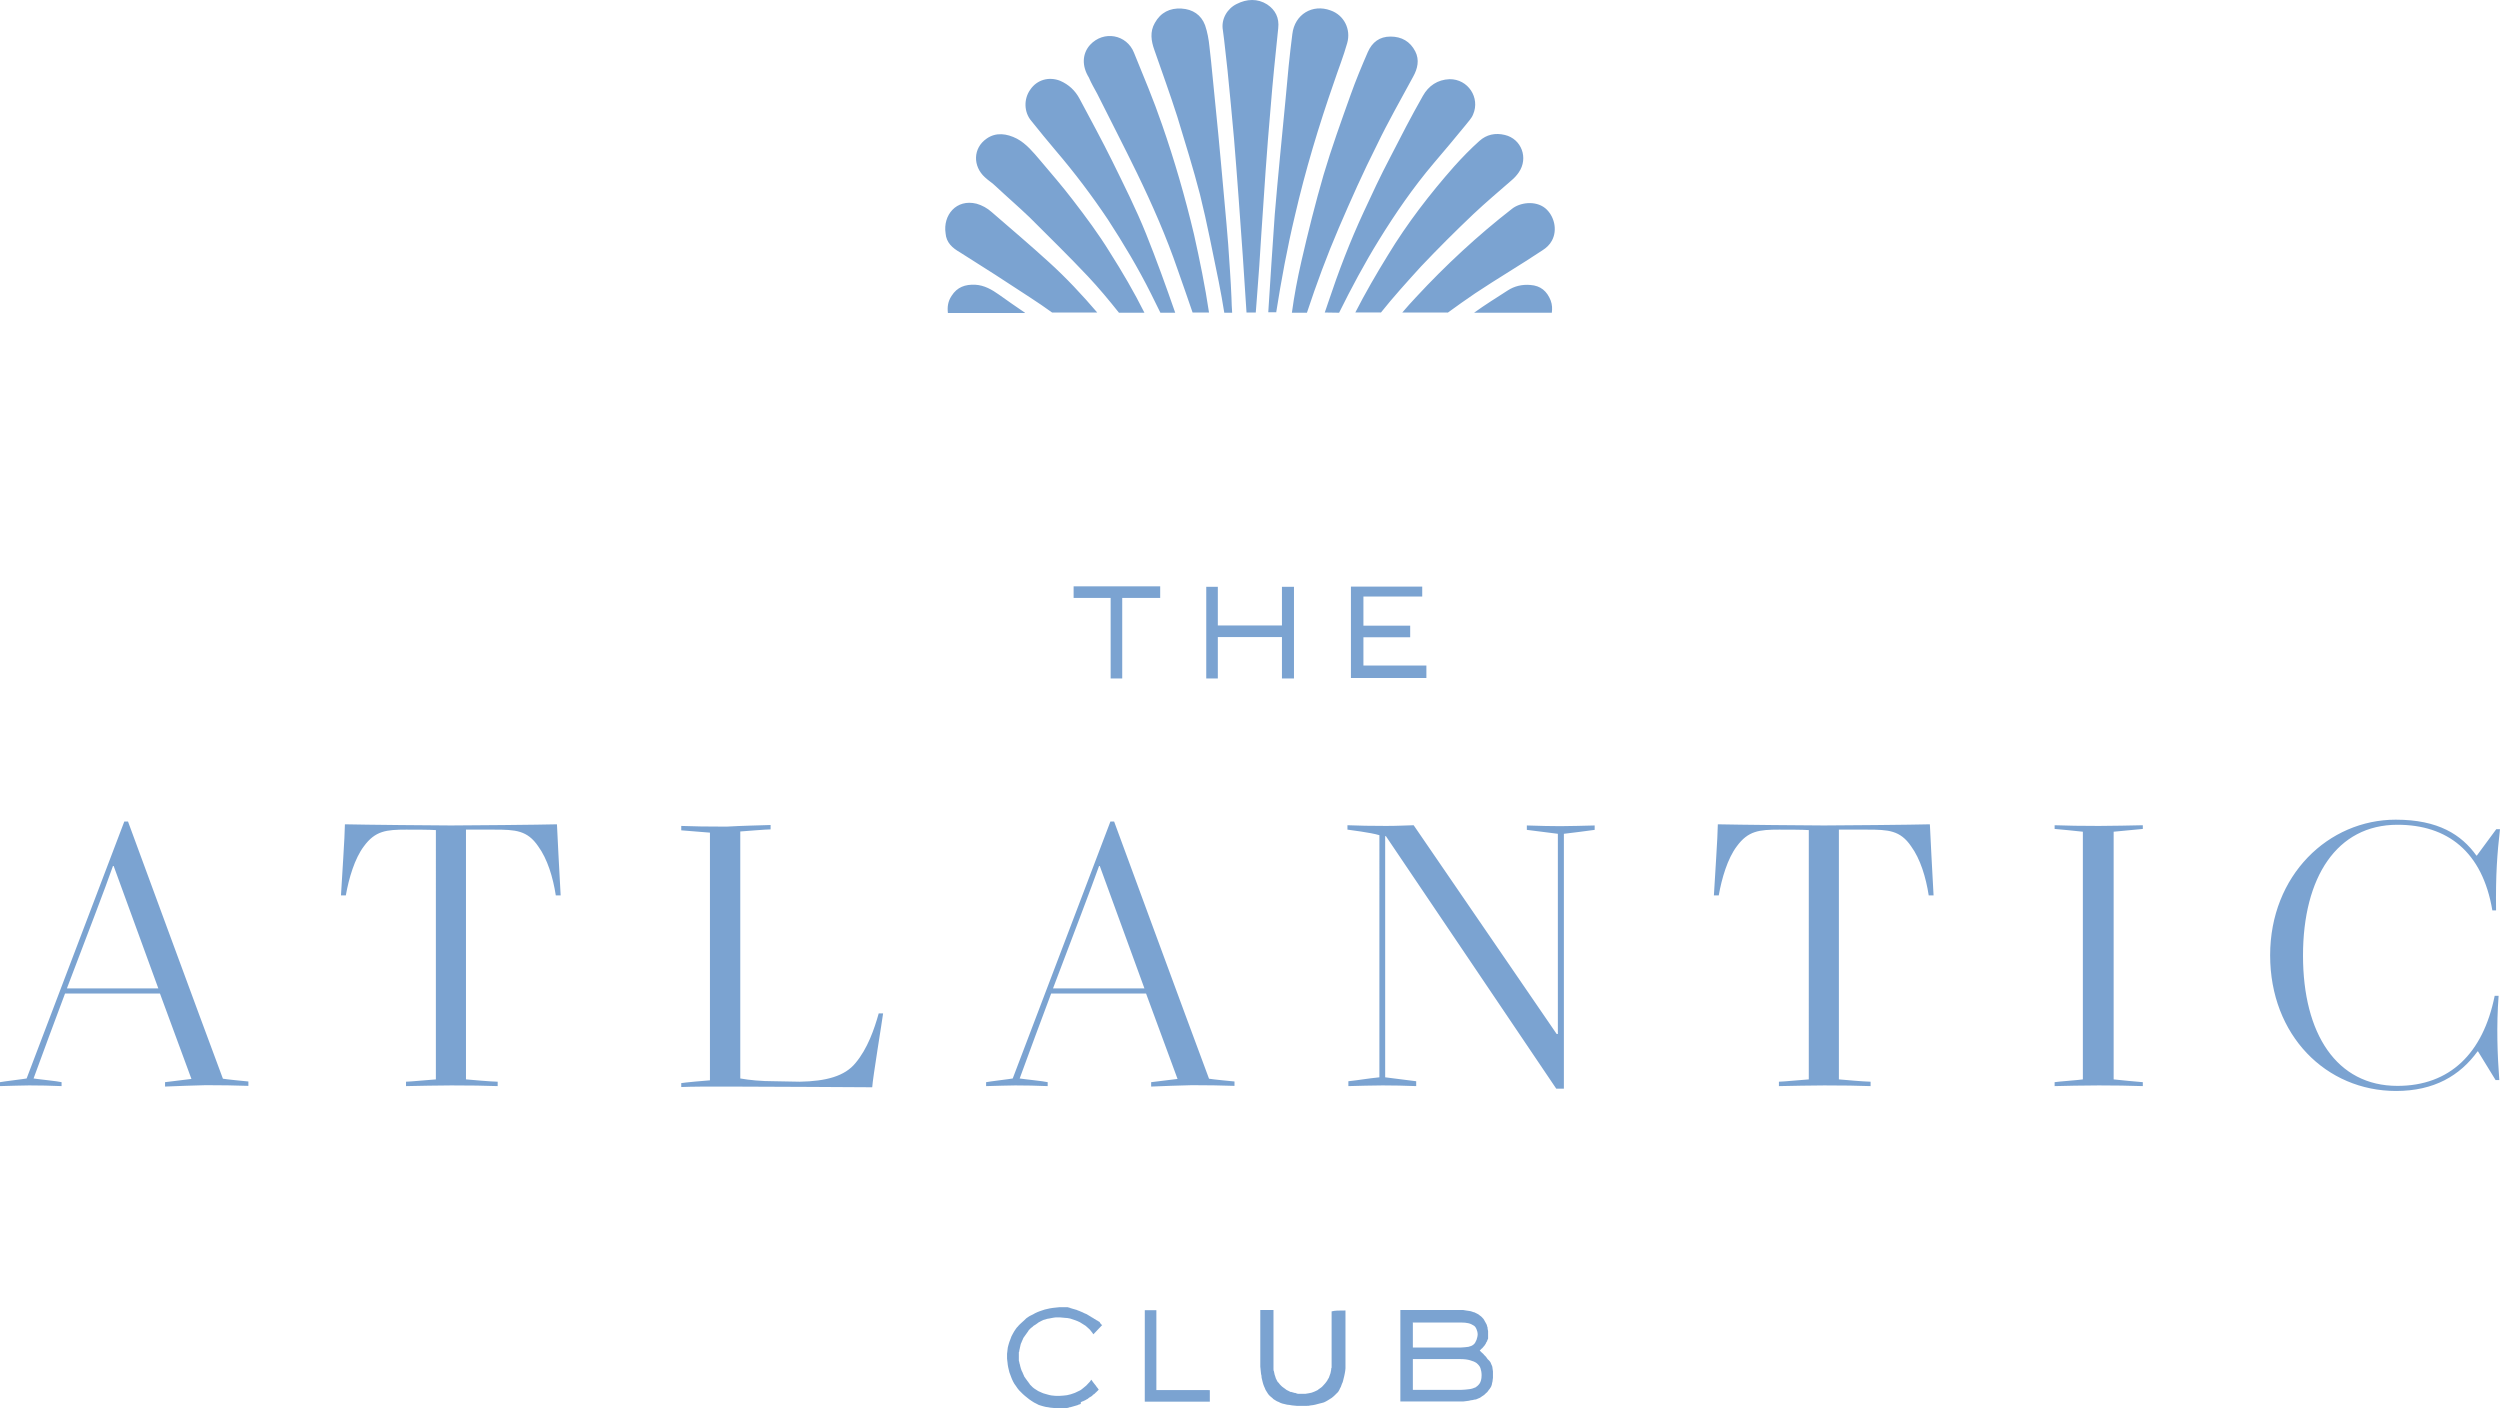 <svg xmlns="http://www.w3.org/2000/svg" xml:space="preserve" id="Layer_1" width="100%" height="100%" x="0" y="0" version="1.1" viewBox="0 0 1080 608.3"><style id="style1" type="text/css">.st0{fill:#7ba3d1}</style><path id="path1" d="M466.65 606.6c-.2 0-.5.2-.7.2-.2.2-.5.2-.7.3-.2 0-.5.2-.7.2s-.5.2-.7.2-.5.2-.7.2-.5.2-.7.2c-.3 0-.5 0-.7.2-.2 0-.5 0-.7.2h-5.2c-.7 0-1.4-.2-2.1-.2-.7-.2-1.4-.2-1.9-.3-.7-.2-1.4-.3-1.9-.5-.9-.2-1.6-.5-2.2-.9q-1.05-.45-2.1-1.2c-.7-.5-1.4-.9-1.9-1.4-.7-.5-1.2-1-1.9-1.6l-1.6-1.6c-.5-.5-.9-1.2-1.4-1.9s-.9-1.2-1.2-1.9-.7-1.4-.9-2.1c-.3-.7-.5-1.4-.7-1.9l-.5-2.1c-.2-.7-.2-1.4-.3-2.1 0-.5-.2-1-.2-1.7v-2.1c0-.5.2-1 .2-1.7s.2-1.2.3-1.7c.2-.5.2-1 .5-1.7.3-.9.7-1.7.9-2.4.3-.7.9-1.6 1.2-2.2.5-.7 1-1.6 1.6-2.1.5-.7 1.2-1.2 1.9-1.9.5-.5 1.2-1 1.7-1.6.5-.3 1.2-.9 1.9-1.2s1.4-.7 1.9-1c.7-.3 1.4-.7 2.1-.9s1.4-.5 2.1-.7 1.4-.3 2.2-.5c.9-.2 1.6-.2 2.2-.3.7 0 1.2-.2 1.9-.2h3.4c.2 0 .5 0 .7.2.2 0 .5 0 .7.2.3 0 .5.2.7.2s.5.2.7.2.5.2.7.2.5.2.7.2c.2.2.5.2.7.3.2 0 .5.2.7.3.2 0 .5.2.7.3.2 0 .5.2.7.3.2.2.5.2.7.3.2.2.5.2.7.3.2.2.3.2.5.3.2.2.3.2.5.3.2.2.3.2.5.3.2.2.3.2.5.3.2.2.3.3.5.3.2.2.3.2.5.3.2.2.3.3.5.3.2.2.3.2.5.3.2.2.3.3.5.3.2.2.3.2.5.3.2.2.3.3.5.3.2.2.2.3.3.5.2.3.5.7.9.9-.9.9-2.1 2.2-3.8 4-.3-.5-.7-1-1.2-1.6-.3-.5-.9-.9-1.4-1.4s-1-.9-1.6-1.2l-1.6-1c-.7-.3-1.4-.7-2.1-.9s-1.4-.5-2.1-.7c-.9-.2-1.6-.3-2.2-.3s-1.6-.2-2.2-.2h-1.9c-.5 0-1.2.2-1.9.3-.7.2-1.2.2-1.7.3-.5.2-1 .3-1.7.5-.5.2-1 .5-1.4.7-.5.2-.9.5-1.4.9-.5.3-.9.7-1.4.9-.3.3-.7.7-1.2 1l-.7.7c-.2.2-.3.3-.5.7-.2.2-.3.5-.5.7s-.3.5-.5.7-.3.5-.5.7-.3.5-.5.7c-.2.3-.2.5-.3.7-.2.2-.2.5-.3.7-.2.2-.2.5-.3.7-.2.2-.2.5-.3.7 0 .3-.2.5-.2.9 0 .2-.2.5-.2.9 0 .3-.2.5-.2.9 0 .2 0 .5-.2.7v3.4c0 .3 0 .5.2.9 0 .2 0 .5.2.9 0 .3.2.5.2.9 0 .2.2.5.2.7 0 .3.2.5.3.9 0 .2.2.5.3.7.2.2.2.5.3.7.2.2.2.5.3.7.2.2.2.5.3.7.2.2.3.5.5.7.2.3.3.5.5.7s.3.5.5.7.3.3.5.7c.2.2.3.3.5.7l1.2 1.2c.3.3.9.7 1.4 1s1 .7 1.6.9c.5.2 1 .5 1.6.7 1.2.3 2.2.7 3.4.9s2.2.2 3.4.2 2.4-.2 3.4-.3c1-.2 2.2-.5 3.4-1l2.1-1c.7-.3 1.2-.9 1.9-1.4s1.2-1 1.7-1.6c.5-.5 1-1 1.4-1.7.2.3.5.7.7 1s.5.7.7.9c.3.3.7.9.9 1.2.3.3.7.9.9 1.2-.2.3-.5.5-.9.9-.2.2-.2.3-.3.3-.2.2-.3.2-.3.3-.2.2-.3.2-.3.3-.2.2-.3.2-.5.3-.2.2-.3.2-.3.3l-.3.3c-.2.2-.3.2-.5.3-.2.2-.2.2-.5.3-.2.2-.5.3-.9.7-.3.2-.7.3-.9.5s-.5.2-.7.3c-.2.2-.3.2-.7.3-.2.2-.5.2-.7.3.3.5 0 .7-.2.9m56-6.1v5h-28.1V566h5v34.5zm58.6-34.4v25c0 .7-.2 1.6-.3 2.2-.2.9-.3 1.6-.5 2.2-.2.7-.3 1.6-.7 2.2-.2.5-.3.9-.5 1.4-.2.3-.5.9-.7 1.4-.3.5-.5.9-.9 1.2l-1 1c-.5.5-1 .9-1.4 1.2l-1.6 1c-.5.3-1.2.7-1.7.9s-1.2.3-1.9.5-1.2.3-1.9.5-1.2.2-1.9.3c-.7.2-1.2.2-1.9.2h-4.1c-.7 0-1.4-.2-2.1-.2-.7-.2-1.4-.2-2.1-.3l-2.1-.5c-.5-.2-1-.3-1.6-.7-.5-.2-.9-.3-1.4-.7-.5-.3-.9-.5-1.2-.9-.3-.3-.9-.7-1.2-1-.5-.5-.9-1-1.2-1.6-.3-.5-.7-1-.9-1.7-.3-.5-.5-1.2-.7-1.7s-.3-1.2-.5-1.9-.3-1.2-.3-1.9c-.2-.5-.2-1.2-.3-1.9 0-.7-.2-1.4-.2-1.9v-24.5h5.7v25.5c0 .3 0 .7.2 1 0 .3.2.7.2 1s.2.7.3 1 .2.7.3 1l.5 1c.2.3.3.7.7.9.3.5.7.9 1 1.2s.7.7 1.2 1 .9.7 1.2.9c.5.2.9.5 1.4.7.2.2.5.2.7.2s.5.2.7.2.5.2.7.2.5 0 .7.2c.2 0 .3 0 .7.2h3.3c.3 0 .7-.2 1.2-.2.3 0 .7-.2 1-.2s.7-.2 1-.3c.5-.2.9-.3 1.2-.5s.9-.3 1.2-.7c.3-.2.7-.5 1-.7s.7-.5 1-.9.7-.7.9-1c.3-.3.5-.7.9-1.2.2-.5.5-.9.7-1.2.2-.5.3-.9.5-1.4.2-.3.2-.7.3-1 0-.3.2-.7.2-1s0-.7.2-1v-24.3c1.3-.4 3.2-.4 6-.4m56.2 33.2c.5-.3 1.2-.9 1.7-1.6s.9-1.9.9-3.6c0-1.2-.2-2.2-.5-3.1s-1-1.6-1.7-2.2c-.7-.5-1.7-.9-2.8-1.2-1-.3-2.4-.5-4-.5h-20.7v13.3h20.7c1.4 0 2.6-.2 3.6-.3s1.9-.4 2.8-.8m-27.1-28.2v11h20.7c1.2 0 2.2-.2 3.3-.3q1.35-.3 2.1-.9c.7-.5 1-1.2 1.4-2.1.3-1 .5-1.7.5-2.2 0-1-.2-1.7-.5-2.4s-.7-1.4-1.4-1.7c-.5-.3-1.2-.7-2.1-.9s-1.9-.3-3.1-.3h-20.8zm33.6 17.5c.2.5.3.9.5 1.2s.3.9.3 1.2c0 .5.2.9.2 1.4v2.8c0 .5-.2 1-.2 1.6-.2.5-.2 1-.3 1.4-.2.5-.3 1-.7 1.4-.2.3-.2.5-.5.7-.2.2-.3.5-.5.7s-.3.5-.7.7l-.7.7c-.3.3-.7.5-1 .7s-.7.5-1 .7-.9.3-1.2.5q-.45.3-1.2.3c-.5.2-1 .2-1.6.3-.5.2-1 .2-1.6.3-.5 0-1 .2-1.6.2h-27.2v-39.5h27.2c.3 0 .9.2 1.2.2.5 0 .9.2 1.4.2.3 0 .9.2 1.2.3.3.2.7.2 1 .3l1 .5c.3.2.7.3.9.5.3.2.5.5.9.7.3.2.5.5.7.7s.5.5.7.9c.2.3.3.7.5.9.2.3.3.7.5.9.2.3.2.7.3 1 .2.3.2.7.2 1s.2.7.2 1v3.1c0 .2 0 .3-.2.5 0 .2 0 .3-.2.5 0 .2 0 .3-.2.5 0 .2-.2.2-.2.3 0 .2-.2.3-.2.5s-.2.2-.2.3-.2.3-.2.3c0 .2-.2.2-.2.3-.2.2-.2.3-.3.3 0 .2-.2.2-.2.3-.2.2-.2.3-.3.3 0 .2-.2.2-.3.3l-.9.9.9.9c.3.3.7.5.9.9l.9.9c.2.3.5.7.7 1 1 .9 1.1 1.2 1.3 1.5" class="st0"/><path id="path2" d="M28.9 427h39.5l-19.3-52.9h-.3c-3.1 9-11.1 29.7-19.9 52.9m42.4 42.4v-1.9l11.4-1.4-13.6-36.9h-41c-4.5 12.1-9.3 24.8-13.6 36.7 1.7.3 10.7 1.2 12.1 1.6v1.7c-5.5-.2-9-.3-14-.3-3.1 0-7.8.2-12.6.3v-1.7c1.4-.3 10.7-1.4 11.5-1.6 0 0 34.5-90.8 42.2-111h1.6s31.9 86.8 41 111.1c.7.2 10.7 1.2 11 1.2v1.9c-6-.2-11.5-.3-18.4-.3-5.2.1-12.7.4-17.6.6m130.1-3.1c3.4.3 10 .9 13.6 1v1.9c-6-.2-11.4-.3-20-.3-5.2 0-14.6.2-19.6.3v-1.9c1.6 0 11-.9 12.9-1V358.6c-2.6-.2-9.5-.2-12.8-.2-8.6 0-13.4.5-18.3 7.2-4 5.3-6.5 13.8-7.8 21.2h-2.1c.3-5.5 1.7-26.2 1.7-30.7 8.1.2 40.1.5 45.8.5 6 0 39.3-.3 45.8-.5 0 0 1.2 24.5 1.6 30.7h-2.1c-1.2-7.8-3.6-15.7-7.6-21.2-4.7-6.9-9.8-7.2-19-7.2h-12.2v107.9Zm131.5-109.9v1.9c-1.9 0-10.3.7-13.1.9v106.7c4 .7 8.8 1.2 15 1.2l10.7.2c11.4-.2 19.5-2.4 24.1-8.1 5.2-6.2 8.1-14.6 10-21.4h1.9c-.3 2.6-4.5 28.1-4.7 31.9-2.6 0-47.4-.3-62.2-.3-10 0-15.5 0-20.3.2v-1.7c.9-.2 11.5-1.2 12.4-1.2v-107l-12.4-1v-1.9c4.8.2 11.5.3 19.5.3 7-.4 13.2-.5 19.1-.7m122 70.6h39.5l-19.3-52.9h-.3c-3.2 9-11.1 29.7-19.9 52.9m42.4 42.4v-1.9l11.4-1.4-13.6-36.9h-41c-4.5 12.1-9.3 24.8-13.6 36.7 1.7.3 10.7 1.2 12.1 1.6v1.7c-5.5-.2-9-.3-14-.3-3.1 0-7.8.2-12.6.3v-1.7c1.4-.3 10.7-1.4 11.5-1.6 0 0 34.5-90.8 42.2-111h1.6s31.9 86.8 41 111.1c.7.2 10.7 1.2 11 1.2v1.9c-6-.2-11.5-.3-18.4-.3-5.2.1-12.8.4-17.6.6m175.2-22.7h.5v-86.5l-13.4-1.7v-1.9c6 .2 10.7.3 14.5.3 4.5 0 10-.2 14.8-.3v1.9c-1.9.3-10.7 1.4-13.3 1.7v110.1h-3.3l-73.6-109.1h-.3v104.2l13.4 1.7v2.1c-6-.2-9.3-.3-14.5-.3-4.8 0-10 .2-14.8.3v-2.1c4.7-.5 8.3-1.2 13.4-1.7V360.8c-4-1.2-12.6-2.2-13.8-2.4v-1.9c4.8.2 10.2.3 16.7.3 5 0 7.8-.2 11.9-.3zm122 19.6c3.4.3 10 .9 13.6 1v1.9c-6-.2-11.4-.3-20-.3-5.2 0-14.6.2-19.6.3v-1.9c1.6 0 11-.9 12.9-1V358.6c-2.6-.2-9.5-.2-12.8-.2-8.6 0-13.4.5-18.3 7.2-4 5.3-6.5 13.8-7.8 21.2h-2.1c.3-5.5 1.7-26.2 1.7-30.7 8.1.2 40.1.5 45.8.5 6 0 39.3-.3 45.8-.5 0 0 1.2 24.5 1.6 30.7h-2.1c-1.2-7.8-3.6-15.7-7.6-21.2-4.7-6.9-9.8-7.2-19-7.2h-12.2v107.9zm105.3-107c-1.2-.2-12.2-1.2-12.2-1.2v-1.6c4.5.2 12.4.3 19.1.3 6.5 0 13.1-.2 19-.3v1.6l-12.6 1.2v107c3.1.3 9.5 1 12.6 1.2v1.7c-5.9-.2-12.4-.3-19-.3-7.1 0-14.6.2-19.1.3v-1.7c.7-.2 11.4-1 12.2-1.2zm135.2-5.2c18.3 0 28.4 6.5 34.8 15.5h.2l8.4-11.4h1.6c-1.2 10.5-1.9 19.5-1.7 35.1h-1.6c-4.3-25.5-19.5-37-41-37-26.2 0-40.8 22.7-40.8 56.5s14.5 56.3 40.8 56.3c22.6 0 37-14 42-38.9h1.7c-1 13.3-.5 25.7.3 36.4h-1.6l-7.6-12.4h-.2c-7.6 10.5-18.8 17.1-35.2 17.1-30.2 0-54.4-24-54.4-58.6s25.2-58.6 54.3-58.6" class="st0"/><path id="path3" d="M484.8 293.1h-5v-34.8h-16v-5h37.4v5h-16.4zm41.3-17.9v17.9h-5v-39.6h5v16.7h27.7v-16.7h5.2v39.6h-5.2v-17.9zm90.1 12.4v5.3h-32.6v-39.5h30.8v4.3H589v12.6h20.2v5H589v12.2h27.2z" class="st0"/><g id="g4" transform="translate(-.107 -656)"><path id="path4" d="M474.1 696.5c5.7 11.4 11.5 22.6 17.1 34.1 6.7 13.8 12.8 27.7 17.7 42 2.1 6 4.3 12.2 6.4 18.4h7.1c-1.7-11.4-4-22.6-6.5-33.8-3.8-16-8.4-31.9-13.8-47.4-3.6-10.5-7.9-20.7-12.1-31-3.1-7.9-13.1-9.8-19-3.4-3.4 3.8-3.6 9.1-.5 14.1 1 2.4 2.3 4.6 3.6 7m90.6 94.6c4.1-12.4 8.6-24.6 13.8-36.7s10.5-24 16.4-35.7c4.8-10 10.3-19.6 15.7-29.6 1.9-3.4 2.8-7.2.9-10.9-2.2-4.3-5.9-6.4-10.7-6.4-4.7 0-7.9 2.4-9.8 6.7-2.6 6-5.2 12.2-7.4 18.4-4.1 11.5-8.3 23.1-11.7 34.6-3.6 12.4-6.7 24.8-9.6 37.4-1.7 7.4-3.1 14.8-4.1 22.2h6.7zm-34.3-104.7c1 9.8 1.9 19.6 2.8 29.5 1.4 16.9 2.6 33.9 3.8 50.8l1.6 24.3h4c.2-2.2.3-4.3.5-6.5.7-9.1 1.4-18.3 1.9-27.4 1.2-18.1 2.4-36.4 4-54.4.9-11.5 2.1-22.9 3.3-34.5.5-4.5-1.2-7.9-4.8-10.3-4.1-2.6-8.8-2.4-13.1-.2-4 1.9-6.9 6.5-6 11.4.8 5.7 1.3 11.6 2 17.3m66.2 104.7c5.5-6.9 11.4-13.4 17.4-20 7.4-7.8 14.8-15.2 22.6-22.6 5.3-5 11-9.8 16.5-14.6 1.2-1 2.2-2.1 3.1-3.4 4.3-6.2 1.2-14.5-6-16.2-4.1-1-7.9-.2-11 2.6-3.8 3.4-7.4 7.1-10.9 11-10.5 11.9-20.3 24.6-28.6 38.3-5 8.1-9.8 16.4-14.1 24.8h11zm-166.3-54.6c4.8 4.5 9.8 8.8 14.6 13.4 8.4 8.4 17.1 16.9 25.2 25.5 4.7 5 9.1 10.3 13.4 15.7h11c-4.5-9-9.6-17.7-15-26.2-4.8-7.8-10.3-15.2-16-22.6-4.5-5.9-9.3-11.4-14.1-17.1-2.9-3.4-5.9-7.1-10-9.3-4.3-2.2-9-2.9-13.1 0-5.9 4.1-6 11.9-.7 16.7 1.6 1.5 3.3 2.5 4.7 3.9m121.1 54.6c2.2-14 4.8-28.1 8.1-41.9 4.5-19.5 10.3-38.8 16.9-57.7 1.9-5.7 4.1-11.2 5.7-16.9 1.7-6-1.4-12.1-7.2-14.1-7.8-2.9-15.5 1.7-16.5 10.2-1.2 9.3-2.1 18.6-2.9 27.9-1.6 16.7-3.3 33.4-4.7 50.1-1 14.1-1.9 28.1-2.8 42.2h3.4zm-42.7-84.7c3.4 11.2 6.9 22.4 9.8 33.6 3.1 12.4 5.5 25.2 8.1 37.7.9 4.5 1.7 9 2.4 13.4h3.4c-.2-2.2-.2-4.3-.3-6.5-.3-7.6-.9-15.3-1.4-22.9-.9-11.7-2.1-23.3-3.1-35-.7-8.3-1.6-16.7-2.4-25-.9-8.4-1.6-17.1-2.6-25.5-.3-3.1-.9-6.4-1.9-9.3-1.7-4.5-5.3-6.9-10.2-7.2-5-.3-9 1.7-11.5 6.2-2.2 3.8-1.6 7.8-.2 11.7 3.3 9.5 6.8 19.1 9.9 28.8M414.8 765q15.3 9.6 30.3 19.5c3.3 2.1 6.4 4.3 9.5 6.5h19.5c-6.5-7.6-13.4-15-20.8-21.7-8.1-7.4-16.5-14.5-24.8-21.7-1.9-1.7-4.1-2.9-6.5-3.6-8.8-2.2-14.6 5-13.4 12.8.3 4 2.9 6.3 6.2 8.2m210.7 26.1c4-2.9 7.9-5.7 11.9-8.4 9.6-6.4 19.5-12.2 29.1-18.6 1.6-1 3.1-2.4 4-4.1 2.6-4.7 1-10.9-2.9-14.1-4.3-3.4-10.9-2.4-14.3.3-14.8 11.5-28.6 24.3-41.4 38.1-2.1 2.2-4.1 4.5-6 6.7h19.6zm-169.2-69.9c8.1 9.5 15.5 19.3 22.4 29.6 6.7 10.3 13.1 21 18.6 32l4.1 8.3h6.4c-4-11.5-8.1-22.9-12.6-34.1-4.3-10.7-9.5-21-14.6-31.4-4.5-9.1-9.3-17.9-14.1-26.9q-2.85-5.4-8.4-7.8c-4.8-1.9-10-.5-12.9 3.8-2.9 4-2.8 9.8.5 13.6 3.4 4.3 7 8.6 10.6 12.9m122.3 69.9c5.3-10.7 10.9-21.2 17.2-31.4 7.1-11.5 14.8-22.7 23.6-33.1q7.05-8.25 13.8-16.5c1.2-1.6 2.6-2.9 3.3-4.7 3.1-7.2-2.2-15.3-10.2-15.2-5.2.2-9.1 2.9-11.5 7.2-5 8.8-9.6 17.7-14.3 26.9-4 7.6-7.6 15.3-11.2 23.1-6 12.9-11 26-15.5 39.5-.5 1.4-.9 2.8-1.4 4.1zm91.9 0c.2-1.7.2-3.4-.5-5.3-1.6-4-4.3-6.4-8.8-6.7-3.6-.3-6.9.5-9.8 2.4-4.8 3.1-9.8 6.2-14.5 9.6zm-227.6 0c-3.8-2.6-7.6-5.2-11.2-7.8-3.1-2.2-6.4-4.1-10.3-4.3-4.3-.2-7.8 1-10.2 4.8-1.6 2.4-1.9 4.8-1.6 7.4h33.3z" class="st0"/></g></svg>
